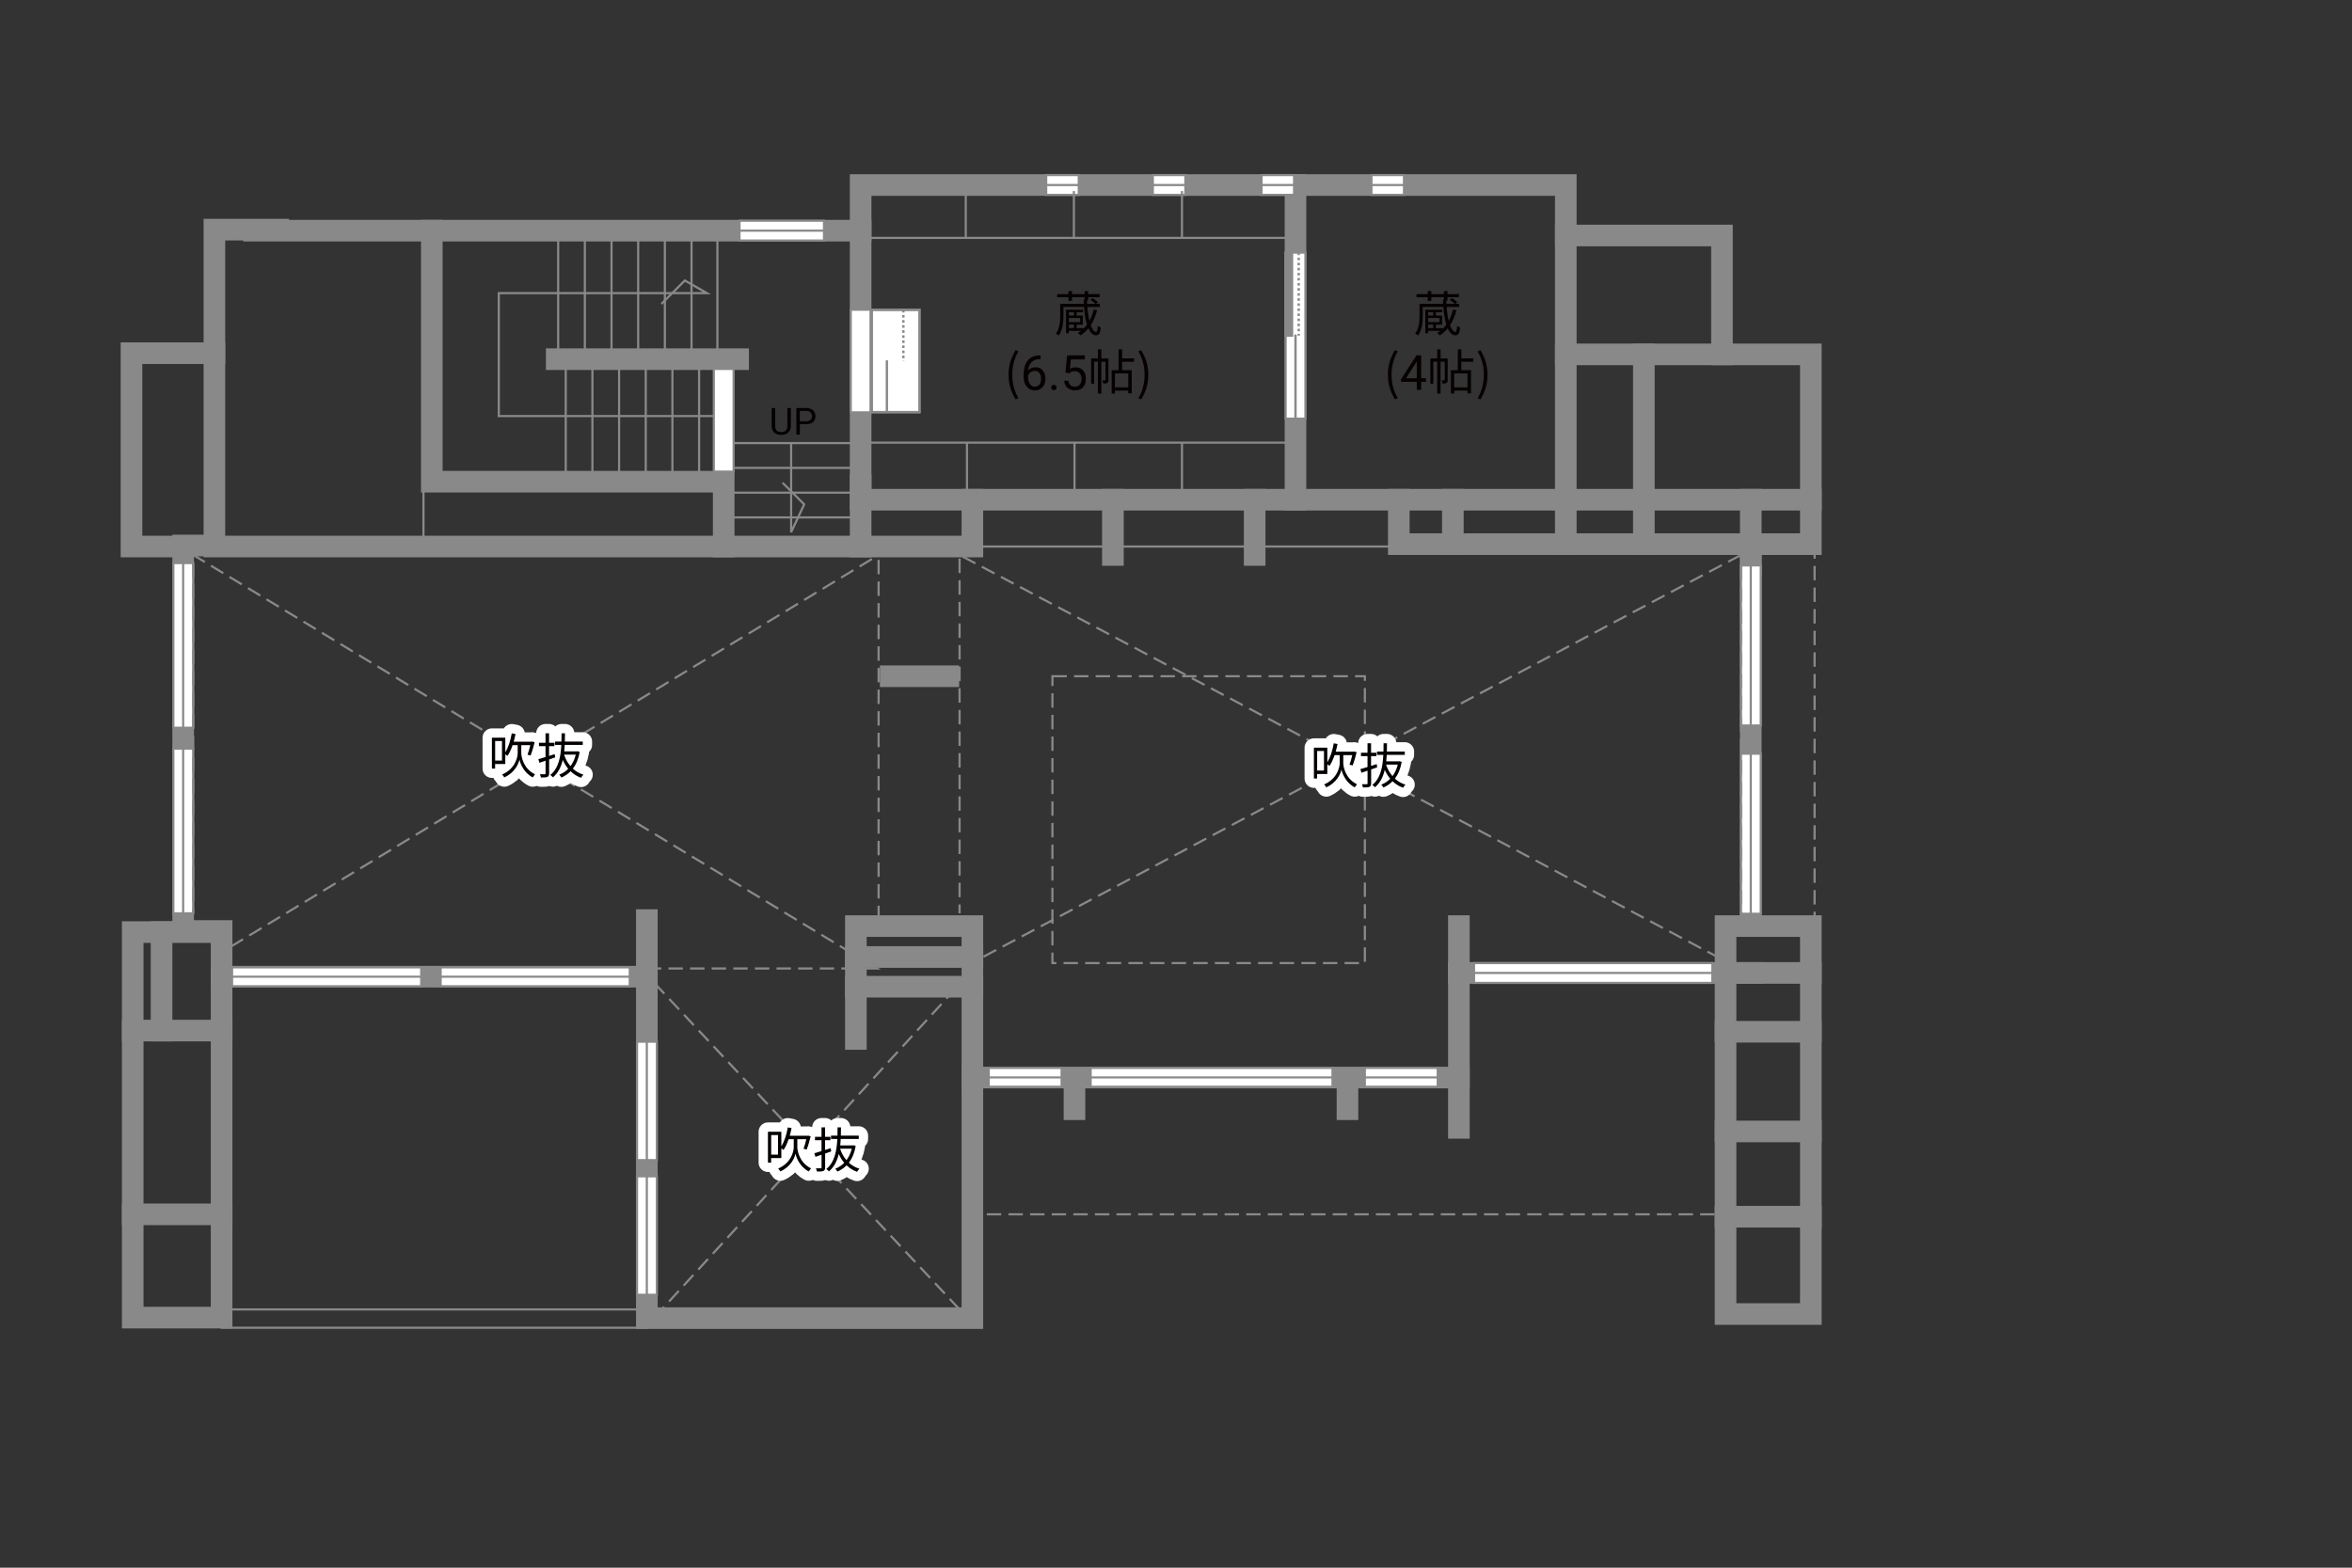 <?xml version="1.0" encoding="UTF-8"?>
<svg xmlns="http://www.w3.org/2000/svg" viewBox="0 0 630 420">
  <rect x="0" y="0" width="630" height="420" fill="#333333" stroke="none"/>
  <defs>
    <style>
      .cls-1 {
        stroke-linecap: square;
        stroke-width: 5.79px;
      }

      .cls-1, .cls-2, .cls-3, .cls-4, .cls-5, .cls-6, .cls-7, .cls-8 {
        fill: none;
      }

      .cls-1, .cls-9, .cls-4, .cls-10, .cls-6, .cls-7, .cls-8 {
        stroke: #898989;
      }

      .cls-11 {
        fill: #040000;
      }

      .cls-12 {
        fill: #060001;
      }

      .cls-13, .cls-9, .cls-10 {
        fill: #fff;
      }

      .cls-14 {
        fill: #888988;
      }

      .cls-2 {
        stroke: #fff;
        stroke-linecap: round;
        stroke-linejoin: round;
        stroke-width: 5px;
      }

      .cls-3 {
        stroke-dasharray: 0 0 0 0 .68 0 0 .68;
      }

      .cls-3, .cls-5 {
        stroke: #888988;
      }

      .cls-3, .cls-5, .cls-6 {
        stroke-width: .63px;
      }

      .cls-9, .cls-8 {
        stroke-width: .56px;
      }

      .cls-4 {
        stroke-dasharray: 0 0 3.86 1.93;
      }

      .cls-4, .cls-10, .cls-7 {
        stroke-width: .58px;
      }
    </style>
  </defs>
  <g id="_外壁" data-name="外壁">
    <polyline class="cls-1" points="68.04 61.8 230.53 61.8 230.53 49.57 419.41 49.57 419.41 63.09 461.24 63.09 461.24 94.94 485.05 94.94 485.05 145.78 468.96 145.78 468.96 248.11 485.05 248.11 485.05 352.04 462.2 352.04 462.2 248.11 475.4 248.11"/>
    <line class="cls-1" x1="462.2" y1="260.66" x2="485.05" y2="260.66"/>
    <line class="cls-1" x1="462.2" y1="276.42" x2="485.05" y2="276.42"/>
    <line class="cls-1" x1="462.2" y1="303.13" x2="485.05" y2="303.13"/>
    <line class="cls-1" x1="462.2" y1="325.97" x2="485.05" y2="325.97"/>
    <polyline class="cls-1" points="469.6 260.66 390.77 260.66 390.77 302.16"/>
    <polyline class="cls-1" points="390.77 288.69 260.46 288.69 260.46 353.14 173.26 353.14 173.26 261.66 59.36 261.66 59.36 249.43 49.06 249.43 49.06 146.14 57.43 146.14 57.43 61.52 74.52 61.52"/>
    <polyline class="cls-1" points="57.43 94.62 35.22 94.62 35.22 146.42 49.06 146.42"/>
    <polyline class="cls-1" points="55.5 249.72 35.55 249.72 35.55 353 59.36 353 59.36 261.94"/>
    <line class="cls-1" x1="59.36" y1="276.1" x2="35.55" y2="276.1"/>
    <line class="cls-1" x1="43.27" y1="276.1" x2="43.27" y2="249.72"/>
    <line class="cls-1" x1="59.36" y1="325.33" x2="35.55" y2="325.33"/>
    <polyline class="cls-1" points="260.46 288.97 260.46 248.11 229.25 248.11 229.25 278.35"/>
    <line class="cls-1" x1="229.25" y1="264.35" x2="260.46" y2="264.35"/>
    <line class="cls-1" x1="229.25" y1="256.39" x2="260.46" y2="256.39"/>
    <line class="cls-1" x1="173.26" y1="261.94" x2="173.26" y2="246.5"/>
    <polyline class="cls-1" points="57.43 146.42 260.46 146.42 260.46 133.88 485.05 133.88"/>
    <polyline class="cls-1" points="473.79 145.78 374.68 145.78 374.68 133.88"/>
    <line class="cls-1" x1="389.16" y1="145.78" x2="389.16" y2="133.88"/>
    <line class="cls-1" x1="419.41" y1="63.09" x2="419.41" y2="145.78"/>
    <polyline class="cls-1" points="440.32 145.78 440.32 94.94 461.24 94.94"/>
    <line class="cls-1" x1="440.32" y1="94.94" x2="419.41" y2="94.94"/>
    <line class="cls-1" x1="468.96" y1="151.57" x2="468.96" y2="133.88"/>
    <line class="cls-1" x1="347.01" y1="133.88" x2="347.01" y2="49.57"/>
    <line class="cls-1" x1="336.07" y1="133.88" x2="336.07" y2="148.68"/>
    <line class="cls-1" x1="298.1" y1="133.88" x2="298.1" y2="148.68"/>
    <polyline class="cls-1" points="260.46 133.88 230.53 133.88 230.53 61.8"/>
    <line class="cls-1" x1="230.53" y1="130.01" x2="230.53" y2="146.42"/>
    <line class="cls-1" x1="238.58" y1="181.17" x2="254.02" y2="181.17"/>
    <polyline class="cls-1" points="193.85 146.42 193.85 129.05 115.66 129.05 115.66 61.8"/>
    <line class="cls-1" x1="149.13" y1="96.23" x2="197.71" y2="96.23"/>
    <line class="cls-1" x1="390.77" y1="260.66" x2="390.77" y2="248.11"/>
    <line class="cls-1" x1="287.81" y1="288.97" x2="287.81" y2="297.17"/>
    <line class="cls-1" x1="360.93" y1="288.97" x2="360.93" y2="297.17"/>
    <line class="cls-7" x1="113.43" y1="128.29" x2="113.43" y2="145.27"/>
  </g>
  <g id="_建距" data-name="建距">
    <g>
      <polygon class="cls-10" points="198.08 61.8 198.08 64.44 220.72 64.44 220.72 59.13 198.08 59.13 198.08 61.8"/>
      <line class="cls-7" x1="220.72" y1="61.8" x2="198.08" y2="61.8"/>
    </g>
    <g>
      <polygon class="cls-10" points="280.23 49.57 280.23 52.21 288.96 52.21 288.96 46.9 280.23 46.9 280.23 49.57"/>
      <line class="cls-7" x1="288.96" y1="49.57" x2="280.23" y2="49.57"/>
    </g>
    <g>
      <polygon class="cls-10" points="308.79 49.57 308.79 52.21 317.51 52.21 317.51 46.9 308.79 46.9 308.79 49.57"/>
      <line class="cls-7" x1="317.51" y1="49.57" x2="308.79" y2="49.57"/>
    </g>
    <g>
      <polygon class="cls-10" points="337.9 49.57 337.9 52.21 346.63 52.21 346.63 46.9 337.9 46.9 337.9 49.57"/>
      <line class="cls-7" x1="346.63" y1="49.57" x2="337.9" y2="49.57"/>
    </g>
    <g>
      <polygon class="cls-10" points="367.35 49.57 367.35 52.21 376.07 52.21 376.07 46.9 367.35 46.9 367.35 49.57"/>
      <line class="cls-7" x1="376.07" y1="49.57" x2="367.35" y2="49.57"/>
    </g>
    <g>
      <polygon class="cls-9" points="365.59 288.65 365.59 291.15 385.09 291.15 385.09 286.11 365.59 286.11 365.59 288.65"/>
      <line class="cls-8" x1="385.09" y1="288.65" x2="365.59" y2="288.65"/>
    </g>
    <g>
      <polygon class="cls-9" points="264.84 288.65 264.84 291.15 284.35 291.15 284.35 286.11 264.84 286.11 264.84 288.65"/>
      <line class="cls-8" x1="284.35" y1="288.65" x2="264.84" y2="288.65"/>
    </g>
    <g>
      <polygon class="cls-10" points="173.26 279.08 170.63 279.08 170.63 310.81 175.94 310.81 175.94 279.08 173.26 279.08"/>
      <line class="cls-7" x1="173.26" y1="310.81" x2="173.26" y2="279.08"/>
    </g>
    <g>
      <polygon class="cls-9" points="168.68 261.67 168.68 259.17 118.04 259.17 118.04 264.22 168.68 264.22 168.68 261.67"/>
      <line class="cls-8" x1="118.04" y1="261.67" x2="168.68" y2="261.67"/>
    </g>
    <g>
      <polygon class="cls-9" points="112.81 261.67 112.81 259.17 62.17 259.17 62.17 264.22 112.81 264.22 112.81 261.67"/>
      <line class="cls-8" x1="62.17" y1="261.67" x2="112.81" y2="261.67"/>
    </g>
    <g>
      <polygon class="cls-10" points="173.26 315.15 170.63 315.15 170.63 346.89 175.94 346.89 175.94 315.15 173.26 315.15"/>
      <line class="cls-7" x1="173.26" y1="346.89" x2="173.26" y2="315.15"/>
    </g>
    <g>
      <polygon class="cls-9" points="292.15 288.65 292.15 291.15 356.91 291.15 356.91 286.11 292.15 286.11 292.15 288.65"/>
      <line class="cls-8" x1="356.91" y1="288.65" x2="292.15" y2="288.65"/>
    </g>
    <g>
      <polygon class="cls-10" points="468.96 151.48 466.33 151.48 466.33 194.37 471.64 194.37 471.64 151.48 468.96 151.48"/>
      <line class="cls-7" x1="468.96" y1="194.37" x2="468.96" y2="151.48"/>
    </g>
    <g>
      <polygon class="cls-10" points="468.96 201.92 466.33 201.92 466.33 244.81 471.64 244.81 471.64 201.92 468.96 201.92"/>
      <line class="cls-7" x1="468.96" y1="244.81" x2="468.96" y2="201.92"/>
    </g>
    <g>
      <polygon class="cls-10" points="458.66 260.66 458.66 258.02 394.83 258.02 394.83 263.33 458.66 263.33 458.66 260.66"/>
      <line class="cls-7" x1="394.83" y1="260.66" x2="458.66" y2="260.66"/>
    </g>
    <g>
      <polygon class="cls-10" points="49.06 150.85 46.43 150.85 46.43 194.97 51.74 194.97 51.74 150.85 49.06 150.85"/>
      <line class="cls-7" x1="49.06" y1="194.97" x2="49.06" y2="150.85"/>
    </g>
    <g>
      <polygon class="cls-10" points="49.06 200.56 46.43 200.56 46.43 244.69 51.74 244.69 51.74 200.56 49.06 200.56"/>
      <line class="cls-7" x1="49.06" y1="244.69" x2="49.06" y2="200.56"/>
    </g>
    <g>
      <polygon class="cls-10" points="347.04 67.67 349.67 67.67 349.67 112.16 344.36 112.16 344.36 67.67 347.04 67.67"/>
      <rect class="cls-14" x="344.36" y="67.67" width="1.72" height="22.24"/>
      <rect class="cls-5" x="344.36" y="67.67" width="1.72" height="22.24"/>
      <line class="cls-3" x1="347.87" y1="67.67" x2="347.87" y2="89.92"/>
      <path class="cls-13" d="m347.01,89.92l.07,22.24-.07-22.24Z"/>
      <line class="cls-6" x1="347.01" y1="89.63" x2="347.01" y2="112.21"/>
    </g>
    <polyline class="cls-4" points="173.26 259.47 234.94 259.47 51.74 148.68 51.74 244.69"/>
    <polyline class="cls-4" points="52.14 148.68 235.34 148.68 61.45 253.84"/>
    <line class="cls-4" x1="235.34" y1="246.5" x2="235.34" y2="148.68"/>
    <polyline class="cls-4" points="465.87 259.47 257.03 148.68 257.03 244.69"/>
    <line class="cls-4" x1="466.33" y1="148.68" x2="263.29" y2="256.39"/>
    <line class="cls-4" x1="466.33" y1="248.11" x2="466.33" y2="148.68"/>
    <rect class="cls-4" x="281.9" y="181.17" width="83.69" height="76.85"/>
    <g>
      <polygon class="cls-10" points="239.97 83.04 246.3 83.04 246.3 110.38 233.55 110.38 233.55 83.04 239.97 83.04"/>
      <line class="cls-3" x1="241.98" y1="83.04" x2="241.98" y2="96.71"/>
      <path class="cls-13" d="m239.91,96.71l.17,13.67-.17-13.67Z"/>
      <line class="cls-6" x1="237.56" y1="96.54" x2="237.56" y2="110.41"/>
    </g>
  </g>
  <g id="kan">
    <polygon class="cls-10" points="191.2 126.35 191.2 98.84 196.51 98.84 196.51 126.35 191.2 126.35 191.2 126.35"/>
    <line class="cls-7" x1="196.51" y1="118.71" x2="230.53" y2="118.71"/>
    <line class="cls-7" x1="196.51" y1="125.35" x2="230.53" y2="125.35"/>
    <line class="cls-7" x1="196.51" y1="131.99" x2="230.53" y2="131.99"/>
    <line class="cls-7" x1="196.51" y1="138.62" x2="230.53" y2="138.62"/>
    <polyline class="cls-7" points="211.91 118.71 211.91 142.6 215.41 135.12 209.62 129.33"/>
    <line class="cls-7" x1="151.54" y1="126.8" x2="151.54" y2="96.23"/>
    <line class="cls-7" x1="158.68" y1="126.8" x2="158.68" y2="96.23"/>
    <line class="cls-7" x1="165.83" y1="126.8" x2="165.83" y2="96.23"/>
    <line class="cls-7" x1="172.97" y1="126.8" x2="172.97" y2="96.23"/>
    <line class="cls-7" x1="180.11" y1="126.8" x2="180.11" y2="96.23"/>
    <line class="cls-7" x1="187.26" y1="126.8" x2="187.26" y2="96.23"/>
    <line class="cls-7" x1="149.51" y1="95.59" x2="149.51" y2="61.8"/>
    <line class="cls-7" x1="156.66" y1="95.59" x2="156.66" y2="61.8"/>
    <line class="cls-7" x1="163.8" y1="95.59" x2="163.8" y2="61.8"/>
    <line class="cls-7" x1="170.94" y1="95.59" x2="170.94" y2="61.8"/>
    <line class="cls-7" x1="178.09" y1="95.59" x2="178.09" y2="61.8"/>
    <line class="cls-7" x1="185.23" y1="95.59" x2="185.23" y2="61.8"/>
    <line class="cls-7" x1="192.16" y1="93.59" x2="192.16" y2="59.8"/>
    <polyline class="cls-7" points="191.2 111.47 133.6 111.47 133.6 78.53 189.35 78.53 183.44 75.15 177.16 81.43"/>
    <line class="cls-7" x1="232.95" y1="118.59" x2="345.24" y2="118.59"/>
    <line class="cls-7" x1="347.01" y1="63.73" x2="230.53" y2="63.73"/>
    <line class="cls-7" x1="258.69" y1="63.73" x2="258.69" y2="51.18"/>
    <line class="cls-7" x1="287.65" y1="63.73" x2="287.65" y2="51.18"/>
    <line class="cls-7" x1="316.6" y1="63.73" x2="316.6" y2="51.18"/>
    <line class="cls-7" x1="259.01" y1="118.59" x2="259.01" y2="135.32"/>
    <line class="cls-7" x1="287.81" y1="118.59" x2="287.81" y2="135.32"/>
    <line class="cls-7" x1="316.6" y1="118.59" x2="316.6" y2="135.32"/>
    <line class="cls-7" x1="260.46" y1="146.42" x2="373.88" y2="146.42"/>
    <rect class="cls-7" x="59.36" y="350.81" width="113.9" height="4.91"/>
    <polygon class="cls-10" points="227.88 110.48 227.88 82.97 233.19 82.97 233.19 110.48 227.88 110.48 227.88 110.48"/>
    <polyline class="cls-7" points="233.58 82.97 246.3 82.97 246.3 110.48 233.19 110.48"/>
  </g>
  <g id="_文字" data-name="文字">
    <g>
      <path class="cls-12" d="m293.86,83.11c-.39,1.55-.95,2.89-1.69,4.02.44,1.2.96,1.79,1.4,1.79.27-.01.42-.35.49-1.65.21.2.55.42.79.48-.16,1.74-.52,2.07-1.35,2.07-.75,0-1.42-.65-1.95-1.86-.61.74-1.31,1.38-2.11,1.9-.14-.17-.52-.49-.74-.65.3-.17.58-.36.84-.57h-3.25v.66h-.75v-6.33h4.54v.68h-1.7v.9h1.65v2.42h-1.65v.95h1.79v.19c.36-.34.7-.73,1-1.14-.38-1.22-.65-2.82-.81-4.73h-5.51v2.39c0,1.61-.17,3.81-1.27,5.25-.16-.16-.53-.4-.75-.51,1.04-1.37,1.16-3.29,1.16-4.76v-3.21h6.32c-.03-.36-.04-.74-.05-1.12h.26v-.66h-3.37v.99h-.96v-.99h-3.02v-.82h3.02v-.82h.96v.82h3.37v-.82h.96v.82h3.07v.82h-3.07v.92h-.31c.01.3.03.58.04.86h2.22c-.31-.34-.86-.78-1.34-1.08l.57-.43c.52.27,1.12.74,1.42,1.08l-.52.43h1.04v.83h-3.34c.1,1.5.31,2.74.56,3.74.49-.9.86-1.92,1.13-3.04l.91.18Zm-7.55.53v.9h1.35v-.9h-1.35Zm3.02,1.56h-3.02v1.1h3.02v-1.1Zm-3.02,2.7h1.35v-.95h-1.35v.95Z"/>
      <path class="cls-12" d="m270.15,100.4c0-2.55.71-4.65,1.91-6.59l.74.34c-1.13,1.86-1.66,4.04-1.66,6.25s.53,4.41,1.66,6.25l-.74.35c-1.2-1.95-1.91-4.04-1.91-6.6Z"/>
      <path class="cls-12" d="m278.73,95.2v1h-.22c-.91.02-1.64.29-2.18.81-.54.52-.85,1.26-.94,2.22.49-.56,1.15-.84,1.99-.84s1.45.28,1.93.85.72,1.3.72,2.2c0,.95-.26,1.71-.78,2.29s-1.21.86-2.09.86-1.6-.34-2.15-1.02c-.55-.68-.83-1.55-.83-2.62v-.45c0-1.7.36-3,1.09-3.9.73-.9,1.81-1.36,3.24-1.38h.21Zm-1.54,4.16c-.4,0-.77.12-1.11.36-.34.24-.57.54-.7.91v.43c0,.76.17,1.38.51,1.84.34.47.77.7,1.28.7s.95-.19,1.25-.58.45-.9.45-1.53-.15-1.15-.46-1.54c-.31-.39-.71-.59-1.22-.59Z"/>
      <path class="cls-12" d="m281.56,103.83c0-.2.06-.37.18-.51.12-.14.3-.2.54-.2s.42.07.55.2.19.3.19.51-.06.36-.19.49-.31.2-.55.2-.42-.07-.54-.2c-.12-.13-.18-.29-.18-.49Z"/>
      <path class="cls-12" d="m285.38,99.81l.47-4.61h4.74v1.09h-3.74l-.28,2.52c.45-.27.97-.4,1.54-.4.84,0,1.51.28,2.01.83.5.56.74,1.31.74,2.26s-.26,1.7-.77,2.25c-.51.55-1.23.82-2.16.82-.82,0-1.48-.23-2-.68-.52-.45-.81-1.08-.88-1.88h1.11c.07.53.26.93.57,1.2.3.27.71.4,1.21.4.55,0,.97-.19,1.29-.56.31-.37.47-.89.47-1.54,0-.62-.17-1.11-.5-1.49-.34-.38-.78-.56-1.34-.56-.51,0-.91.11-1.21.34l-.31.25-.94-.24Z"/>
      <path class="cls-12" d="m296.91,101.77c0,.39-.05.65-.3.81s-.58.18-1.08.18c-.03-.25-.13-.62-.25-.87.35.01.61.01.71,0,.1,0,.13-.03.13-.13v-4.86h-1.12v8.55h-.9v-8.55h-1.05v5.9h-.78v-6.77h1.83v-2.44h.9v2.44h1.9v5.75Zm3.65-4.85v2.25h2.59v6.21h-.94v-.73h-3.56v.77h-.88v-6.25h1.85v-5.58h.95v2.42h3.19v.91h-3.19Zm1.65,3.13h-3.56v3.72h3.56v-3.72Z"/>
      <path class="cls-12" d="m304.93,106.66c1.12-1.85,1.66-4.04,1.66-6.25s-.55-4.39-1.66-6.25l.73-.34c1.21,1.94,1.92,4.04,1.92,6.59s-.71,4.65-1.92,6.6l-.73-.35Z"/>
    </g>
    <g>
      <g>
        <path class="cls-2" d="m139.63,201.73c-.01,1.05.6,4.24,3.67,5.71-.17.21-.46.61-.6.83-2.37-1.2-3.35-3.68-3.56-4.8-.2,1.16-1.29,3.56-4.06,4.8-.12-.19-.39-.6-.58-.78,3.52-1.51,4.19-4.65,4.17-5.76v-2.09h-1.37c-.38,1.11-.83,2.09-1.35,2.86-.13-.1-.38-.27-.6-.4v2.59h-2.73v1.22h-.86v-8.27h3.59v3.9c.82-1.31,1.4-3.16,1.73-5.07l1.01.19c-.14.7-.31,1.39-.49,2.05h4.75l.17-.04.69.18c-.31,1.24-.72,2.68-1.09,3.56l-.82-.23c.25-.65.53-1.62.74-2.55h-2.41v2.09Zm-5.17-3.2h-1.83v5.24h1.83v-5.24Z"/>
        <path class="cls-2" d="m148.73,202.9c-.55.2-1.09.39-1.64.57v3.71c0,.53-.13.81-.46.96-.35.14-.87.17-1.73.16-.04-.23-.17-.64-.29-.87.58.01,1.12.01,1.29,0,.17,0,.23-.05.23-.25v-3.38l-1.64.56-.29-.97c.53-.14,1.2-.35,1.92-.57v-2.91h-1.75v-.91h1.75v-2.54h.95v2.54h1.43v.91h-1.43v2.61l1.51-.48.13.87Zm6.55-1.46c-.33,1.89-.96,3.35-1.83,4.49.79.73,1.74,1.29,2.83,1.61-.22.2-.49.57-.64.83-1.08-.38-2.01-.97-2.81-1.74-.71.74-1.55,1.29-2.46,1.68-.12-.22-.38-.58-.56-.77.88-.34,1.7-.86,2.39-1.57-.58-.7-1.07-1.51-1.46-2.38-.44,1.85-1.24,3.51-2.64,4.67-.14-.21-.46-.49-.7-.64,2.24-1.77,2.8-4.94,2.95-8.05h-1.69v-.9h1.73c.01-.75.03-1.5.03-2.21h.92c0,.71-.01,1.46-.04,2.21h4.8v.9h-4.84c-.03.57-.06,1.16-.13,1.73h3.38l.17-.04.59.18Zm-4.19.73c.38,1.16.95,2.21,1.72,3.09.62-.84,1.12-1.87,1.42-3.09h-3.13Z"/>
      </g>
      <g>
        <path class="cls-11" d="m139.63,201.73c-.01,1.05.6,4.24,3.67,5.71-.17.21-.46.61-.6.83-2.37-1.2-3.35-3.68-3.56-4.8-.2,1.16-1.29,3.56-4.06,4.8-.12-.19-.39-.6-.58-.78,3.52-1.51,4.19-4.65,4.17-5.76v-2.09h-1.37c-.38,1.11-.83,2.09-1.35,2.86-.13-.1-.38-.27-.6-.4v2.59h-2.73v1.22h-.86v-8.27h3.59v3.9c.82-1.31,1.4-3.16,1.73-5.07l1.01.19c-.14.7-.31,1.39-.49,2.05h4.75l.17-.04.69.18c-.31,1.24-.72,2.68-1.09,3.56l-.82-.23c.25-.65.53-1.62.74-2.55h-2.41v2.09Zm-5.17-3.2h-1.83v5.24h1.83v-5.24Z"/>
        <path class="cls-11" d="m148.73,202.9c-.55.2-1.09.39-1.64.57v3.71c0,.53-.13.81-.46.96-.35.14-.87.17-1.73.16-.04-.23-.17-.64-.29-.87.58.01,1.12.01,1.29,0,.17,0,.23-.05.23-.25v-3.38l-1.64.56-.29-.97c.53-.14,1.2-.35,1.92-.57v-2.91h-1.75v-.91h1.75v-2.54h.95v2.54h1.43v.91h-1.43v2.61l1.51-.48.13.87Zm6.55-1.46c-.33,1.89-.96,3.35-1.83,4.49.79.73,1.74,1.29,2.83,1.61-.22.2-.49.57-.64.83-1.08-.38-2.01-.97-2.81-1.74-.71.74-1.55,1.29-2.46,1.68-.12-.22-.38-.58-.56-.77.88-.34,1.7-.86,2.39-1.57-.58-.7-1.07-1.51-1.46-2.38-.44,1.85-1.24,3.51-2.64,4.67-.14-.21-.46-.49-.7-.64,2.24-1.77,2.8-4.94,2.95-8.05h-1.69v-.9h1.73c.01-.75.03-1.5.03-2.21h.92c0,.71-.01,1.46-.04,2.21h4.8v.9h-4.84c-.03.57-.06,1.16-.13,1.73h3.38l.17-.04.59.18Zm-4.19.73c.38,1.16.95,2.21,1.72,3.09.62-.84,1.12-1.87,1.42-3.09h-3.13Z"/>
      </g>
    </g>
    <line class="cls-4" x1="256.1" y1="264.7" x2="177.27" y2="350.81"/>
    <line class="cls-4" x1="257.03" y1="350.81" x2="175.75" y2="263.87"/>
    <g>
      <path class="cls-11" d="m211.84,109.31v4.83c0,.67-.21,1.22-.63,1.65-.42.43-.98.67-1.7.72h-.25c-.78,0-1.4-.2-1.86-.62-.46-.42-.7-1-.7-1.73v-4.84h.93v4.81c0,.51.14.91.43,1.2s.69.43,1.21.43.94-.14,1.22-.42c.28-.28.42-.68.42-1.2v-4.82h.94Z"/>
      <path class="cls-11" d="m214.25,113.64v2.78h-.94v-7.11h2.62c.78,0,1.39.2,1.83.6.44.4.66.92.66,1.58,0,.69-.21,1.22-.65,1.59s-1.05.56-1.85.56h-1.67Zm0-.77h1.68c.5,0,.89-.12,1.15-.35.27-.24.4-.58.4-1.02,0-.42-.13-.76-.4-1.02-.27-.25-.63-.39-1.1-.4h-1.74v2.79Z"/>
    </g>
    <g>
      <g>
        <path class="cls-2" d="m359.81,204.4c-.01,1.05.6,4.24,3.67,5.71-.17.21-.46.61-.6.83-2.37-1.2-3.35-3.68-3.56-4.8-.2,1.16-1.29,3.56-4.06,4.8-.12-.19-.39-.6-.58-.78,3.52-1.51,4.19-4.65,4.17-5.76v-2.09h-1.37c-.38,1.11-.83,2.09-1.35,2.86-.13-.1-.38-.27-.6-.4v2.59h-2.73v1.22h-.86v-8.27h3.59v3.9c.82-1.31,1.4-3.16,1.73-5.07l1.01.19c-.14.7-.31,1.39-.49,2.05h4.75l.17-.04.69.18c-.31,1.24-.72,2.68-1.09,3.56l-.82-.23c.25-.65.53-1.62.74-2.55h-2.41v2.09Zm-5.17-3.2h-1.83v5.24h1.83v-5.24Z"/>
        <path class="cls-2" d="m368.91,205.57c-.55.2-1.09.39-1.64.57v3.71c0,.53-.13.81-.46.96-.35.14-.87.17-1.73.16-.04-.23-.17-.64-.29-.87.58.01,1.12.01,1.29,0,.17,0,.23-.05.23-.25v-3.38l-1.64.56-.29-.97c.53-.14,1.2-.35,1.92-.57v-2.91h-1.75v-.91h1.75v-2.54h.95v2.54h1.43v.91h-1.43v2.61l1.51-.48.13.87Zm6.55-1.46c-.33,1.89-.96,3.35-1.83,4.49.79.73,1.74,1.29,2.83,1.61-.22.2-.49.57-.64.83-1.08-.38-2.01-.97-2.81-1.74-.71.74-1.55,1.29-2.46,1.68-.12-.22-.38-.58-.56-.77.88-.34,1.7-.86,2.39-1.57-.58-.7-1.07-1.51-1.46-2.38-.44,1.85-1.24,3.51-2.64,4.67-.14-.21-.46-.49-.7-.64,2.24-1.77,2.8-4.94,2.95-8.05h-1.69v-.9h1.73c.01-.75.03-1.5.03-2.21h.92c0,.71-.01,1.46-.04,2.21h4.8v.9h-4.84c-.03.57-.06,1.16-.13,1.73h3.38l.17-.04.59.18Zm-4.19.73c.38,1.16.95,2.21,1.72,3.09.62-.84,1.12-1.87,1.42-3.09h-3.13Z"/>
      </g>
      <g>
        <path class="cls-11" d="m359.81,204.4c-.01,1.05.6,4.24,3.67,5.71-.17.21-.46.61-.6.83-2.37-1.2-3.35-3.68-3.56-4.8-.2,1.16-1.29,3.56-4.06,4.8-.12-.19-.39-.6-.58-.78,3.52-1.51,4.19-4.65,4.17-5.76v-2.09h-1.37c-.38,1.11-.83,2.09-1.35,2.86-.13-.1-.38-.27-.6-.4v2.59h-2.73v1.22h-.86v-8.27h3.59v3.9c.82-1.31,1.4-3.16,1.73-5.07l1.01.19c-.14.7-.31,1.39-.49,2.05h4.75l.17-.04.69.18c-.31,1.24-.72,2.68-1.09,3.56l-.82-.23c.25-.65.53-1.62.74-2.55h-2.41v2.09Zm-5.17-3.2h-1.83v5.24h1.83v-5.24Z"/>
        <path class="cls-11" d="m368.91,205.57c-.55.2-1.09.39-1.64.57v3.71c0,.53-.13.81-.46.96-.35.14-.87.17-1.73.16-.04-.23-.17-.64-.29-.87.58.01,1.12.01,1.29,0,.17,0,.23-.05.23-.25v-3.38l-1.64.56-.29-.97c.53-.14,1.2-.35,1.92-.57v-2.91h-1.75v-.91h1.75v-2.54h.95v2.54h1.43v.91h-1.43v2.61l1.51-.48.13.87Zm6.55-1.46c-.33,1.89-.96,3.35-1.83,4.49.79.73,1.74,1.29,2.83,1.61-.22.2-.49.57-.64.83-1.08-.38-2.01-.97-2.81-1.74-.71.74-1.55,1.29-2.46,1.68-.12-.22-.38-.58-.56-.77.88-.34,1.7-.86,2.39-1.57-.58-.7-1.07-1.51-1.46-2.38-.44,1.85-1.24,3.51-2.64,4.67-.14-.21-.46-.49-.7-.64,2.24-1.77,2.8-4.94,2.95-8.05h-1.69v-.9h1.73c.01-.75.03-1.5.03-2.21h.92c0,.71-.01,1.46-.04,2.21h4.8v.9h-4.84c-.03.57-.06,1.16-.13,1.73h3.38l.17-.04.59.18Zm-4.19.73c.38,1.16.95,2.21,1.72,3.09.62-.84,1.12-1.87,1.42-3.09h-3.13Z"/>
      </g>
    </g>
    <g>
      <g>
        <path class="cls-2" d="m213.57,307.3c-.01,1.05.6,4.24,3.67,5.71-.17.21-.46.61-.6.83-2.37-1.2-3.35-3.68-3.56-4.8-.2,1.16-1.29,3.56-4.06,4.8-.12-.19-.39-.6-.58-.78,3.52-1.51,4.19-4.65,4.17-5.76v-2.09h-1.37c-.38,1.11-.83,2.09-1.35,2.86-.13-.1-.38-.27-.6-.4v2.59h-2.73v1.22h-.86v-8.27h3.59v3.9c.82-1.31,1.4-3.16,1.73-5.07l1.01.19c-.14.7-.31,1.39-.49,2.05h4.75l.17-.04.69.18c-.31,1.24-.72,2.68-1.09,3.56l-.82-.23c.25-.65.53-1.62.74-2.55h-2.41v2.09Zm-5.17-3.2h-1.83v5.24h1.83v-5.24Z"/>
        <path class="cls-2" d="m222.66,308.47c-.55.2-1.09.39-1.64.57v3.71c0,.53-.13.81-.46.96-.35.14-.87.17-1.73.16-.04-.23-.17-.64-.29-.87.58.01,1.12.01,1.29,0,.17,0,.23-.05.23-.25v-3.38l-1.64.56-.29-.97c.53-.14,1.2-.35,1.92-.57v-2.91h-1.75v-.91h1.75v-2.54h.95v2.54h1.43v.91h-1.43v2.61l1.51-.48.13.87Zm6.55-1.46c-.33,1.89-.96,3.35-1.83,4.49.79.73,1.74,1.29,2.83,1.61-.22.2-.49.57-.64.83-1.08-.38-2.01-.97-2.81-1.74-.71.74-1.55,1.29-2.46,1.68-.12-.22-.38-.58-.56-.77.88-.34,1.7-.86,2.39-1.57-.58-.7-1.07-1.51-1.46-2.38-.44,1.85-1.24,3.51-2.64,4.67-.14-.21-.46-.49-.7-.64,2.24-1.77,2.8-4.94,2.95-8.05h-1.69v-.9h1.73c.01-.75.03-1.5.03-2.21h.92c0,.71-.01,1.46-.04,2.21h4.8v.9h-4.84c-.03.57-.06,1.16-.13,1.73h3.38l.17-.04.59.18Zm-4.19.73c.38,1.16.95,2.21,1.72,3.09.62-.84,1.12-1.87,1.42-3.09h-3.13Z"/>
      </g>
      <g>
        <path class="cls-11" d="m213.57,307.3c-.01,1.05.6,4.24,3.67,5.71-.17.21-.46.61-.6.83-2.37-1.2-3.35-3.68-3.56-4.8-.2,1.16-1.29,3.56-4.06,4.8-.12-.19-.39-.6-.58-.78,3.52-1.51,4.19-4.65,4.17-5.76v-2.09h-1.37c-.38,1.11-.83,2.09-1.35,2.86-.13-.1-.38-.27-.6-.4v2.59h-2.73v1.22h-.86v-8.27h3.59v3.9c.82-1.31,1.4-3.16,1.73-5.07l1.01.19c-.14.7-.31,1.39-.49,2.05h4.75l.17-.04.69.18c-.31,1.24-.72,2.68-1.09,3.56l-.82-.23c.25-.65.53-1.62.74-2.55h-2.41v2.09Zm-5.17-3.2h-1.83v5.24h1.83v-5.24Z"/>
        <path class="cls-11" d="m222.66,308.47c-.55.2-1.09.39-1.64.57v3.71c0,.53-.13.81-.46.96-.35.14-.87.17-1.73.16-.04-.23-.17-.64-.29-.87.58.01,1.12.01,1.29,0,.17,0,.23-.05.23-.25v-3.38l-1.64.56-.29-.97c.53-.14,1.2-.35,1.92-.57v-2.91h-1.75v-.91h1.75v-2.54h.95v2.54h1.43v.91h-1.43v2.61l1.51-.48.13.87Zm6.55-1.46c-.33,1.89-.96,3.35-1.83,4.49.79.73,1.74,1.29,2.83,1.61-.22.2-.49.57-.64.83-1.08-.38-2.01-.97-2.81-1.74-.71.74-1.55,1.29-2.46,1.68-.12-.22-.38-.58-.56-.77.88-.34,1.7-.86,2.39-1.57-.58-.7-1.07-1.51-1.46-2.38-.44,1.85-1.24,3.51-2.64,4.67-.14-.21-.46-.49-.7-.64,2.24-1.77,2.8-4.94,2.95-8.05h-1.69v-.9h1.73c.01-.75.03-1.5.03-2.21h.92c0,.71-.01,1.46-.04,2.21h4.8v.9h-4.84c-.03.57-.06,1.16-.13,1.73h3.38l.17-.04.59.18Zm-4.19.73c.38,1.16.95,2.21,1.72,3.09.62-.84,1.12-1.87,1.42-3.09h-3.13Z"/>
      </g>
    </g>
    <line class="cls-4" x1="459.26" y1="325.33" x2="262.69" y2="325.33"/>
    <line class="cls-4" x1="486.05" y1="248.11" x2="486.05" y2="145.78"/>
    <g>
      <path class="cls-12" d="m390.1,83.11c-.39,1.55-.95,2.89-1.69,4.02.44,1.2.96,1.79,1.4,1.79.27-.01.42-.35.49-1.65.21.2.55.42.79.48-.16,1.74-.52,2.07-1.35,2.07-.75,0-1.42-.65-1.95-1.86-.61.74-1.31,1.38-2.11,1.9-.14-.17-.52-.49-.74-.65.3-.17.58-.36.84-.57h-3.25v.66h-.75v-6.33h4.54v.68h-1.7v.9h1.65v2.42h-1.65v.95h1.79v.19c.36-.34.7-.73,1-1.14-.38-1.22-.65-2.82-.81-4.73h-5.51v2.39c0,1.61-.17,3.81-1.27,5.25-.16-.16-.53-.4-.75-.51,1.04-1.37,1.16-3.29,1.16-4.76v-3.21h6.32c-.03-.36-.04-.74-.05-1.12h.26v-.66h-3.37v.99h-.96v-.99h-3.02v-.82h3.02v-.82h.96v.82h3.37v-.82h.96v.82h3.07v.82h-3.07v.92h-.31c.01.3.03.58.04.86h2.22c-.31-.34-.86-.78-1.34-1.08l.57-.43c.52.27,1.12.74,1.42,1.08l-.52.43h1.04v.83h-3.34c.1,1.5.31,2.74.56,3.74.49-.9.86-1.92,1.13-3.04l.91.18Zm-7.55.53v.9h1.35v-.9h-1.35Zm3.02,1.56h-3.02v1.1h3.02v-1.1Zm-3.02,2.7h1.35v-.95h-1.35v.95Z"/>
      <path class="cls-12" d="m371.75,100.4c0-2.55.71-4.65,1.91-6.59l.74.34c-1.13,1.86-1.66,4.04-1.66,6.25s.53,4.41,1.66,6.25l-.74.35c-1.2-1.95-1.91-4.04-1.91-6.6Z"/>
      <path class="cls-12" d="m380.67,101.34h1.28v.96h-1.28v2.15h-1.18v-2.15h-4.21v-.69l4.14-6.4h1.25v6.14Zm-4.06,0h2.88v-4.53l-.14.25-2.74,4.28Z"/>
      <path class="cls-12" d="m387.78,101.77c0,.39-.05.65-.3.81s-.58.18-1.08.18c-.03-.25-.13-.62-.25-.87.35.01.61.01.71,0,.1,0,.13-.03.13-.13v-4.86h-1.12v8.55h-.9v-8.55h-1.05v5.9h-.78v-6.77h1.83v-2.44h.9v2.44h1.9v5.75Zm3.65-4.85v2.25h2.59v6.21h-.94v-.73h-3.56v.77h-.88v-6.25h1.85v-5.58h.95v2.42h3.19v.91h-3.19Zm1.65,3.13h-3.56v3.72h3.56v-3.72Z"/>
      <path class="cls-12" d="m395.8,106.66c1.12-1.85,1.66-4.04,1.66-6.25s-.55-4.39-1.66-6.25l.73-.34c1.21,1.94,1.92,4.04,1.92,6.59s-.71,4.65-1.92,6.6l-.73-.35Z"/>
    </g>
  </g>
</svg>